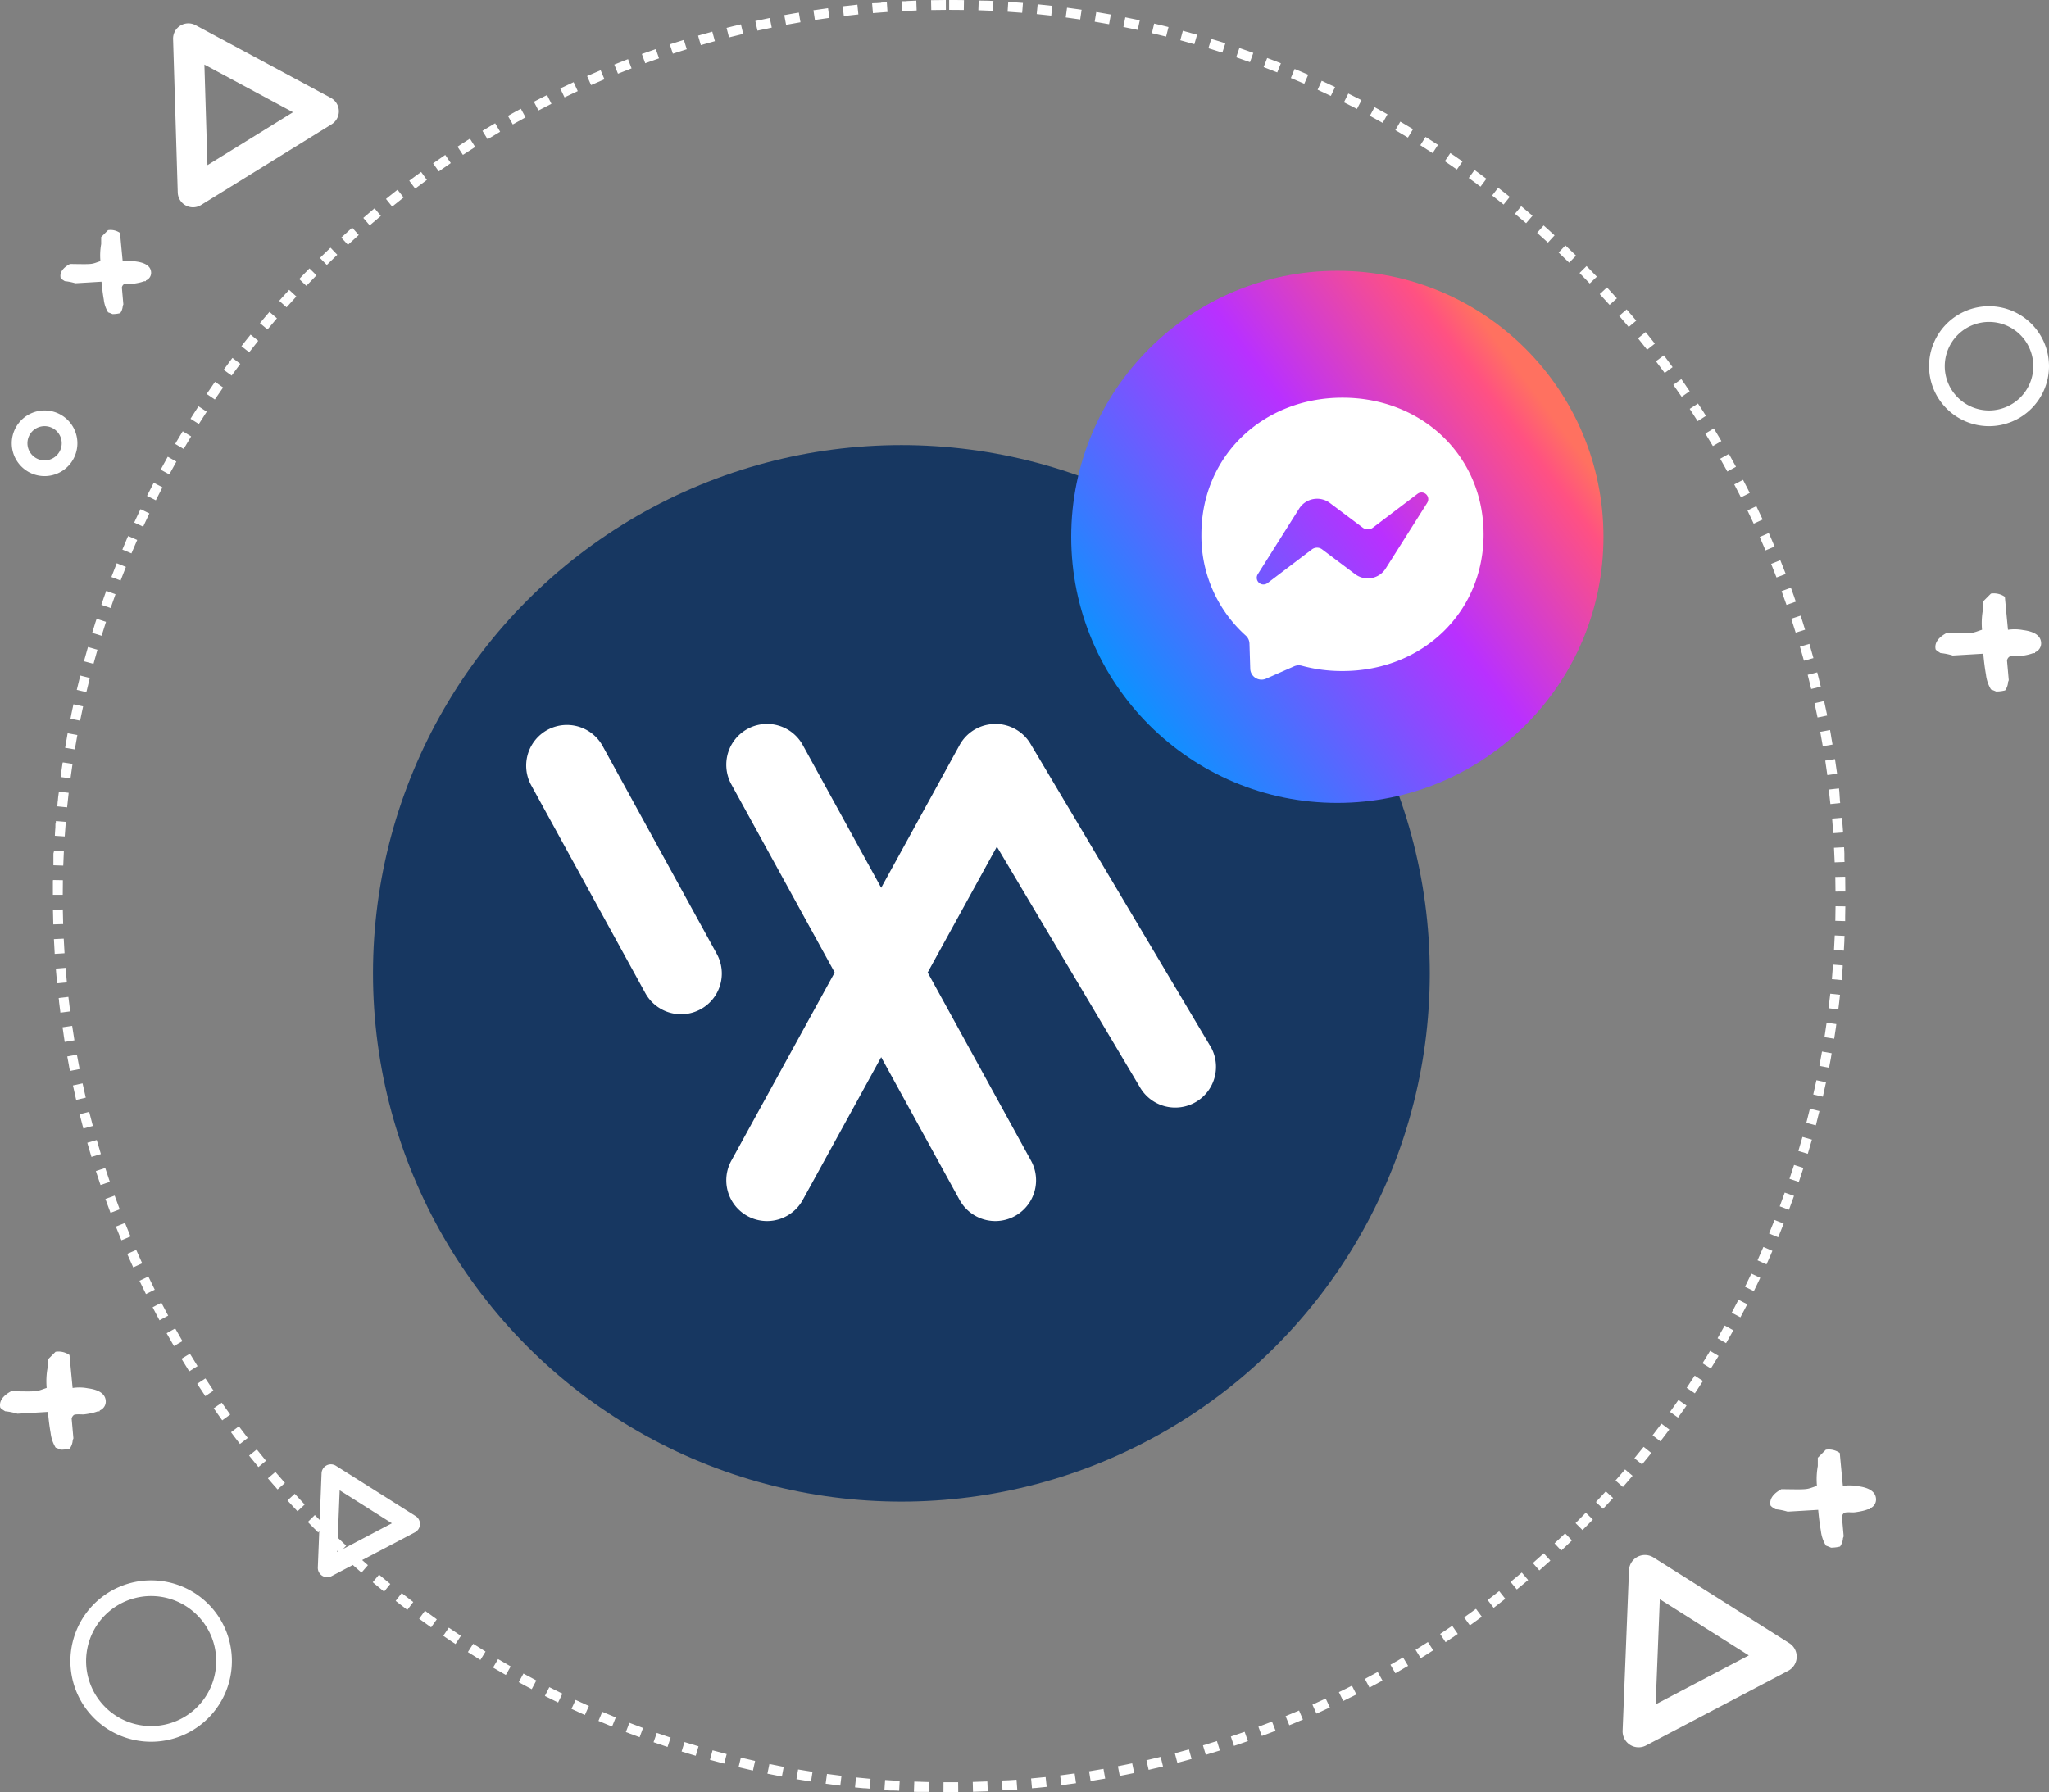 <svg xmlns="http://www.w3.org/2000/svg" xmlns:xlink="http://www.w3.org/1999/xlink" width="416.074" height="364" viewBox="0 0 416.074 364"><rect x="0" y="0" width="416.074" height="364" fill="#808080" stroke="none"/><defs><linearGradient id="a" x1="0.066" y1="0.822" x2="0.87" y2="0.226" gradientUnits="objectBoundingBox"><stop offset="0" stop-color="#09f"></stop><stop offset="0.61" stop-color="#b930ff"></stop><stop offset="0.93" stop-color="#ff5182"></stop><stop offset="1" stop-color="#ff7160"></stop></linearGradient></defs><g transform="translate(-1225.26 -233)"><path d="M182,0h1.185c.025,0,.041,0,.066,0,.582,0,1.171.011,1.752.02l-.032,2C183.986,2.008,182.986,2,182,2V0Zm6,.1.558.019h.008l.089,0h0l.18.007.09,0h.016l.176.007.089,0h.019l.078,0h.01l.091,0h0l.086,0h.016l.077,0h.011l.183.008h0l.089,0h.008q.559.024,1.118.051l-.1,2c-.982-.048-1.979-.088-2.963-.12Zm5.993.292.093.006h0l.089.006h.006l.089.006h.018l.061,0,.043,0,.036,0,.051,0h.014q1.221.083,2.44.182l.049,0L196.824,2.6c-.981-.08-1.976-.153-2.959-.217Zm5.978.487.042,0,.027,0,.06.006h.01q1.426.141,2.846.3l-.228,1.987c-.978-.112-1.972-.218-2.953-.314Zm5.963.684q.882.116,1.762.24h.006l.088.012h0l.179.026.012,0,.082.012h.006l.831.121-.293,1.978c-.973-.144-1.961-.282-2.937-.41Zm5.935.879.016,0,.045.007q1.45.24,2.9.5l-.358,1.968c-.968-.176-1.952-.347-2.923-.508Zm5.9,1.075c.411.082.836.168,1.246.253l.014,0,.056.012.027.006.05.01.072.015.032.007.053.011.03.006.064.013.018,0,.177.037h0q.55.115,1.1.234l-.423,1.955c-.962-.208-1.94-.412-2.906-.6l.391-1.961Zm5.865,1.27c.527.123,1.06.251,1.585.378l.021.005.052.013.034.008.07.017.048.012.033.008.056.014.023.006.173.043h0l.815.2-.488,1.94c-.954-.24-1.924-.475-2.882-.7l.456-1.947Zm5.818,1.464q1.45.391,2.891.8l-.552,1.922c-.946-.272-1.908-.539-2.859-.8ZM235.221,7.9l.715.22.006,0,.078.024.013,0,.168.052.017.005.065.02.023.007.075.023.005,0,.08.025.025.008.057.018.027.008.069.022.014,0,.074.023.029.009.052.016.031.01.069.022.019.006.067.021.032.01.051.016.031.01.067.021.03.01.055.018.037.012.04.013.042.013.032.01.087.028.023.007.053.017.02.006.484.156-.616,1.9c-.937-.3-1.889-.6-2.83-.89Zm5.709,1.847q.663.227,1.325.459l.008,0,.166.058.022.008.056.02.031.011.049.017.069.025.027.009.052.019.019.007c.334.118.673.24,1.006.36l-.679,1.881c-.926-.334-1.867-.665-2.8-.983Zm5.643,2.035.014.005.064.025.011,0,.078.03.022.008.063.024.017.007.165.063.01,0,.078.03.005,0,.171.066,0,0,.522.2h0l.258.1.006,0,.17.066.007,0,.072.028.017.007.159.062.024.009.055.022.027.011.06.023.041.016.049.019.038.015.034.014.045.018.017.007.106.042.01,0,.062.024h0l.311.124-.741,1.858c-.915-.365-1.845-.727-2.766-1.076Zm5.574,2.222.815.343.018.007.053.022.016.007.1.041.023.01.045.019.032.013.042.018.042.018.058.025.041.017.039.017.038.016.038.016.068.029.035.015.039.017.039.017.037.016.039.017.065.028.042.018.031.013.046.02.022.01.17.073.009,0,.721.314-.8,1.832c-.9-.395-1.819-.787-2.727-1.167l.771-1.845Zm5.5,2.406q1.365.625,2.718,1.271l-.862,1.8c-.888-.424-1.793-.847-2.688-1.257ZM263.056,19c.35.174.7.352,1.051.528l.017.009.046.023.029.015.041.021.065.033.029.015.048.024.029.014.058.029.015.008.076.039.014.007.066.034.013.007.159.081.005,0,.077.039.006,0,.161.083.009,0,.075.039,0,0,.159.082.012.006.07.036.01.005.077.04.014.007.06.031.025.013.054.028.022.011.067.035.012.006-.921,1.775c-.874-.454-1.764-.906-2.645-1.345l.892-1.79Zm5.326,2.764c.878.474,1.759.959,2.627,1.448l-.98,1.744c-.858-.482-1.733-.964-2.6-1.432l.951-1.76Zm5.23,2.938.318.186.009.006.15.088.019.011.056.033.021.012.069.041.023.014.047.027.032.019.039.023.035.02.061.036.042.025.024.014.047.028.014.008.167.1h0c.472.28.936.559,1.405.843l-1.037,1.71c-.842-.51-1.7-1.021-2.55-1.517Zm5.131,3.11c.43.271.867.548,1.295.822h0l.166.107.012.008.052.033,0,0,.111.071h0l.05.032.016.01.154.1.014.009.048.031.016.011.152.1.016.01.049.032.01.006.161.1.008.005.191.125-1.092,1.675c-.825-.538-1.665-1.076-2.5-1.6l1.065-1.693Zm5.026,3.277.032.021.023.016.04.027.034.023.045.031.05.034.027.018.046.032.022.015.069.047,0,0,.067.046.015.011.063.043.008.005.074.05.007,0,.066.045.012.008.147.1.007,0,.066.045.011.008.144.1.015.01.058.04.015.011.069.047.016.011.052.036L285.1,32l.046.031.026.018.06.042.035.024.03.021.039.027.022.015.095.065h0l.053.036.007,0,.728.507-1.147,1.639c-.807-.565-1.629-1.13-2.445-1.681Zm4.915,3.44c.443.321.891.649,1.331.974h0l.219.162h0q.433.321.863.643l-1.2,1.6c-.788-.591-1.591-1.183-2.388-1.761Zm4.8,3.6q1.185.92,2.355,1.859l-1.252,1.56c-.768-.616-1.551-1.235-2.329-1.838Zm4.679,3.755q.791.656,1.574,1.321l.01.008.065.055.021.017.038.033.038.032.015.013.533.456-1.3,1.518c-.747-.641-1.51-1.285-2.268-1.914Zm4.553,3.907.183.162,0,0,.046.041.017.015.058.052.037.033.024.021.043.038.018.016.13.116.008.007.552.5,0,0,.2.182.013.012.054.049.012.011.061.055.02.018.04.037.026.024.038.035.047.042.029.026.038.035.018.016.512.468-1.351,1.474c-.726-.665-1.467-1.334-2.2-1.987l1.327-1.5Zm4.423,4.054.012.012.052.049.006.005q1.054,1,2.091,2.015l-1.4,1.429c-.7-.689-1.423-1.381-2.137-2.058Zm4.288,4.2.414.421.017.018.042.043.046.046.019.02.046.047.011.011q.752.768,1.5,1.545l-1.445,1.383c-.681-.711-1.377-1.427-2.069-2.127l1.422-1.406Zm4.148,4.335q1.019,1.1,2.02,2.218l-1.49,1.335c-.657-.733-1.329-1.471-2-2.194Zm4,4.469q.366.422.729.846l.009.01.057.066h0l.055.064.018.021.037.043.02.023.043.05.03.036.029.034.028.033.024.029.029.034.018.021.06.07.017.02.035.042.01.012.121.143.007.008c.191.226.381.45.571.677l-1.533,1.285c-.633-.754-1.28-1.514-1.925-2.258Zm3.855,4.6q.925,1.141,1.832,2.3h0l.038.048-1.574,1.234c-.607-.775-1.23-1.555-1.85-2.32l1.553-1.26Zm3.7,4.722,0,.006.047.063.019.026.028.038.026.034.021.028.061.081.006.008.036.047.009.012.16.212h0c.205.273.408.545.612.819l0,.006.112.151.012.017.032.043.016.022.05.067.023.031.023.032.029.039.019.026.048.065.006.009.046.062.01.013.328.446-1.613,1.182c-.582-.794-1.178-1.595-1.773-2.379Zm3.545,4.84.008.012.039.055.009.012.048.068.014.019.037.053.013.019.048.069v0l.047.067.013.018.04.056.01.015.049.07.007.01.041.059.014.02.04.057.009.013.048.069.011.016.039.056.012.018.1.14.011.016.039.056.011.016.049.07.005.008.044.063.012.017.044.063,0,.007.051.073,0,.007.046.067.007.01.1.148,0,0,.051.074v0q.266.385.53.772L330.742,80.6c-.555-.813-1.125-1.633-1.694-2.437Zm3.384,4.954q.232.352.462.7h0l.1.156,0,0,.046.071.006.009.1.148.008.012.042.065.006.01.1.148.008.013.044.068,0,.005.05.077v0l.046.071.007.011.1.151,0,.005.046.071,0,.007.1.152,0,.007.046.071,0,.005.049.077,0,0,.042.066.013.02.036.056.011.017.043.067.018.028.025.039.023.036.016.024.024.038-1.688,1.073c-.528-.831-1.071-1.669-1.612-2.491Zm3.219,5.063.328.538,0,.005.027.044.017.027.025.041.022.037.031.051.027.044.018.03.029.048.014.023.042.07.008.013.037.062.009.016.041.069,0,.005.047.078,0,0,.044.072.005.009.094.156v0l.287.479,0,0,.094.158,0,0,.044.074,0,.008.09.152.01.017.034.058.012.02.042.07.012.02.028.048.009.016-1.722,1.017c-.5-.848-1.015-1.7-1.53-2.542l1.705-1.045Zm3.05,5.166q.208.365.414.732l0,.005.041.073,0,.008.043.077,0,.008.036.064.013.023.032.057.01.017.04.071.013.024.027.049.016.029.028.05.017.03.034.061.015.028.026.046.015.028.039.07.005.01.036.066.011.019.035.063.006.011.044.079h0l.044.08,0,0q.2.368.406.738l-1.755.96c-.472-.864-.958-1.736-1.445-2.592Zm2.879,5.265.017.032.006.012c.352.67.695,1.333,1.039,2.008l0,.006.025.05.014.028.019.038.036.072,0,.009.038.075,0,0,.168.333-1.786.9c-.443-.879-.9-1.766-1.358-2.637Zm2.7,5.356.1.2.014.029.018.038.023.047.012.026.036.074.007.014.034.07,0,.008q.505,1.052,1,2.112l0,.01.032.068.005.012-1.814.841c-.414-.893-.842-1.8-1.271-2.682l1.8-.871Zm2.524,5.443q.228.514.453,1.029h0l.072.166.008.018.025.059.011.026.024.055.019.045.019.045.019.044.012.028.021.049,0,.009.078.182v0c.1.233.2.464.3.7h0l.027.063h0l.052.122,0,.006.021.049.012.028.012.027-1.841.781c-.384-.906-.781-1.822-1.181-2.721Zm2.342,5.524q.28.691.554,1.385l.005.013.064.162.007.019.024.061.009.024.024.061.008.021.028.07.013.033.017.044.014.037.019.047.021.055.016.042.016.042.013.035.016.042.014.035.029.074.013.033.017.043.013.033.017.044.016.041.025.065.013.035.016.042.014.037.015.04.026.068,0,.009-1.866.719c-.354-.918-.721-1.847-1.09-2.759Zm2.157,5.6.013.036.007.02.018.049.014.039.019.051.021.059.009.024.023.063.006.016.062.17v0q.191.528.38,1.057h0l.062.175v0l.029.082,0,.009.06.168,0,.013.024.069.006.018.028.081h0l.028.08.008.024.02.058.009.025.025.07.008.022.022.064.01.029.019.053.01.027.027.076.006.018.021.061,0,.013-1.889.657c-.323-.93-.659-1.87-1-2.794l1.878-.688Zm1.971,5.668.005.017.017.053.009.028.025.076.008.025.017.053.011.034.015.046.011.035.024.072.01.029.016.049.012.035.015.047.011.033.024.073.01.032.016.048.011.034.016.049.01.031.024.074.009.028.017.051.011.033.018.055.008.024.025.077.007.023.019.059.008.025.02.064.006.017.026.081,0,.015.022.068.006.02.054.168,0,.006.026.081,0,.008.084.264h0q.113.357.224.715l-1.91.594c-.292-.94-.6-1.89-.9-2.825l1.9-.625Zm1.781,5.728q.421,1.439.819,2.887l-1.928.53c-.261-.95-.534-1.91-.81-2.855Zm1.59,5.785q.373,1.451.723,2.911l-1.945.466c-.229-.957-.47-1.926-.715-2.879Zm1.4,5.836q.325,1.462.625,2.933l-1.959.4c-.2-.964-.405-1.94-.619-2.9Zm1.2,5.877.068.363,0,.008.031.17.006.035.008.044.008.043.006.033.032.174,0,.019.011.058,0,.016.034.189,0,.015.011.06,0,.015.033.185,0,.021.01.053,0,.027.009.052h0l.021.117.006.032.008.045.007.038.008.043.009.054.01.054.008.048.006.037.009.049.006.034.011.061.008.044.01.055.006.035.009.05.006.035.01.056.008.047.009.055.007.041.007.041.008.044.005.032.031.182v.008l.006.037-1.972.336c-.165-.971-.341-1.954-.522-2.922Zm1.007,5.915.027.179,0,.021.009.057.006.04.005.033q.2,1.316.38,2.638l-1.982.27c-.133-.975-.276-1.963-.425-2.936Zm.811,5.945q.022.184.044.368v.006l.021.176,0,.027.006.055,0,.036.005.046,0,.04.008.073.005.044,0,.038.005.045,0,.038.005.045,0,.031.01.092,0,.03.005.048,0,.036.005.046,0,.038.008.071.005.045,0,.042,0,.043,0,.041.005.046,0,.036.009.077,0,.033.006.051,0,.036.006.051,0,.033.009.078,0,.03.006.053,0,.039,0,.042,0,.044,0,.035.011.1,0,.017.006.061,0,.015c.018.167.035.336.053.5l-1.989.205c-.1-.979-.212-1.972-.329-2.949Zm.615,5.967q.04.465.078.931v.005l.014.176,0,.036,0,.043,0,.048,0,.024c.046.577.089,1.15.129,1.728l-2,.14c-.069-.983-.147-1.979-.232-2.96Zm.42,5.986c.018.327.034.658.05.986h0l0,.072h0l.01.2v.021l0,.055v.029l0,.05,0,.037,0,.076,0,.045,0,.039,0,.047,0,.038,0,.054v.031l0,.079,0,.035,0,.049,0,.039,0,.045,0,.042,0,.037,0,.1v.012l0,.063v.015q.014.346.027.693l-2,.075c-.037-.984-.082-1.981-.135-2.963Zm.224,6c0,.2.008.41.012.612,0,0,0,0,0,0v.31c0,.006,0,.016,0,.023v.076c0,.006,0,0,0,.008q.015.982.02,1.967l-2,.01c0-.985-.018-1.983-.039-2.967l2-.042Zm-1.97,5.982,2,.022q-.012,1.03-.035,2.057v.011l0,.084v.006l0,.181v.013l0,.074v.018l0,.084v0l0,.093v0l0,.086v.014l0,.08v.009q0,.092,0,.184l-2-.055C361.958,186.045,361.977,185.047,361.988,184.062Zm-.163,5.932,2,.087c-.01.237-.02.457-.032.694v.019l0,.058v.027l0,.073,0,.057v.03l0,.063v.021q-.048.979-.107,1.956l-2-.12C361.731,191.976,361.783,190.978,361.826,189.994Zm-.356,5.923,1.994.152-.01.134,0,.028,0,.048,0,.044,0,.037-.006.08,0,.02-.005.067,0,.024-.005.066,0,.021-.014.172,0,.024-.005.063,0,.026-.005.065,0,.022-.007.08,0,.035,0,.047,0,.044,0,.035,0,.05v0c-.049.589-.1,1.167-.155,1.754l-1.991-.185C361.311,197.894,361.395,196.9,361.47,195.917Zm-.549,5.91,1.988.218q-.041.371-.083.741v.01l-.031.269v.013l-.009.077,0,.013-.021.178v.011l-.009.08v.01l-.032.272v.005q-.077.65-.159,1.3l-1.984-.25C360.7,203.8,360.813,202.806,360.921,201.827Zm-.743,5.886,1.98.283v0l-.025.176,0,.024-.008.058,0,.032-.008.053-.008.053-.008.053-.007.049,0,.03-.008.053,0,.022q-.149,1.017-.309,2.029v.009l-.028.178-.006.037-.007.041-.007.046,0,.023-1.975-.316C359.889,209.676,360.038,208.689,360.177,207.714Zm-.937,5.859,1.969.348-.026.147,0,.013-.01.057,0,.025-.009.052-.005.03-.015.086-.006.036-.008.043-.007.041-.007.038-.012.068,0,.022-.013.07,0,.027-.011.063,0,.02-.032.175v.005l-.016.086v0q-.169.921-.347,1.84l-1.963-.381C358.887,215.524,359.069,214.542,359.241,213.572Zm-1.13,5.826,1.957.413q-.31,1.469-.644,2.929l-1.95-.446C357.692,221.336,357.907,220.361,358.11,219.4Zm-1.323,5.783,1.942.478q-.146.592-.3,1.183h0l-.045.177,0,.016-.016.064-.007.028-.014.056-.009.034-.017.066-.012.046-.008.031-.013.05-.006.023-.046.18,0,.013-.016.062v0l-.051.2,0,.011-.016.061,0,.009-.033.127v0l-.013.05-.008.032-.011.043-.013.05-.007.027-.021.081,0,.014-.021.08v0l-.024.09-1.934-.51C356.305,227.105,356.552,226.137,356.788,225.181Zm-1.514,5.737,1.925.542,0,.013-.047.167v0q-.383,1.353-.786,2.7l-1.916-.574C354.728,232.824,355.007,231.866,355.273,230.919Zm-1.7,5.684,1.906.606q-.455,1.432-.933,2.851l-1.9-.638C352.961,238.489,353.271,237.54,353.57,236.6Zm-1.891,5.623,1.885.669c-.336.946-.676,1.881-1.027,2.82l-1.873-.7C351.007,244.091,351.349,243.153,351.678,242.225Zm-2.078,5.559,1.862.731,0,.01-.022.055-.025.064-.011.028-.021.053-.007.018q-.239.605-.482,1.209l-.006.014-.021.052-.01.024-.031.076-.016.04-.013.033-.02.048-.011.027-.065.16,0,.009q-.175.431-.352.862l-1.849-.762C348.868,249.626,349.241,248.7,349.6,247.784Zm-2.261,5.486,1.836.793,0,0-.032.075-.007.016-.03.069-.005.012-.033.077-.01.022-.024.054-.013.03-.021.049-.019.045-.021.049-.019.044-.012.028-.021.049,0,.011-.078.178,0,.007q-.423.967-.856,1.926l-1.823-.823C346.547,255.087,346.95,254.173,347.34,253.27Zm-2.441,5.408,1.809.853c-.2.432-.413.871-.62,1.3l-.011.024-.021.044-.024.051-.018.038-.027.055-.012.024-.031.063-.005.011q-.264.546-.532,1.091h0l-1.795-.883C344.046,260.467,344.479,259.568,344.9,258.677ZM342.28,264l1.78.912-.19.369,0,0-.082.158-.018.035-.018.035-.024.046-.013.026-.038.073-.008.016-.033.064-.008.015-.083.159v0q-.433.831-.873,1.657l-1.764-.942C341.368,265.762,341.831,264.878,342.28,264Zm-2.794,5.234,1.749.971q-.2.364-.405.726l-.015.027-.023.042-.02.036-.007.013-.059.105,0,0q-.468.831-.945,1.658l-1.732-1C338.516,270.966,339.008,270.1,339.486,269.236Zm-2.966,5.14,1.716,1.028q-.527.88-1.064,1.753l-.012.019-.035.056-.012.019-.038.062-.026.042-.013.021-.364.587-1.7-1.056C335.495,276.073,336.015,275.221,336.52,274.376Zm-3.133,5.039,1.681,1.084q-.813,1.261-1.647,2.508l-1.663-1.111C332.306,281.077,332.854,280.243,333.387,279.415Zm-3.3,4.934,1.644,1.139-.421.605-.014.02-.034.048-.032.046-.024.035-.032.046-.009.013c-.386.551-.769,1.092-1.161,1.639l-1.625-1.165C328.955,285.974,329.53,285.158,330.09,284.349Zm-3.458,4.822,1.606,1.192q-.458.618-.923,1.233l-.011.015-.033.043-.02.026-.041.054-.033.043-.018.024-.038.05-.012.016q-.338.446-.679.89l-1.586-1.218C325.444,290.759,326.045,289.962,326.632,289.172Zm-3.614,4.706,1.566,1.244c-.223.281-.451.566-.676.846l0,0-.118.147-.012.014-.032.039-.02.025-.029.036-.044.055-.019.023-.037.045-.017.021-.045.056-.007.008q-.412.509-.828,1.015l-1.545-1.27C321.778,295.425,322.405,294.648,323.018,293.878Zm-3.767,4.585,1.524,1.295q-.425.5-.853,1h0l-.057.066-.007.008-.115.133-.012.013-.046.053-.013.015-.056.065-.006.007-.047.054-.021.024-.036.042-.019.022-.05.057-.024.027-.029.034-.027.031-.027.031-.047.054-.027.031-.029.033-.024.027-.029.034-.027.031-.048.055-.024.028-.03.035-.023.026-.03.034-.046.053-.027.031-.028.032-.026.03-.031.035-.019.021-1.5-1.32C317.961,299.969,318.613,299.213,319.25,298.463Zm-3.915,4.459,1.481,1.344c-.26.286-.524.575-.785.86l0,0-.12.13-.025.027-.027.03-.038.041-.016.017-.057.062-.009.01-.055.059,0,0q-.445.481-.893.959l-1.459-1.368C314,304.385,314.674,303.651,315.335,302.922Zm-4.059,4.329,1.436,1.392q-.424.437-.851.872h0l-.124.126-.016.017-.043.044-.018.019-.054.055-.024.024-.033.033-.029.029-.028.029-.064.065-.012.012-.04.04-.014.014-.184.186,0,0-.567.569-1.413-1.415C309.89,308.669,310.591,307.958,311.276,307.251Zm-4.2,4.193,1.39,1.438,0,0-.063.061-.007.007-.053.051-.018.017-.049.047-.013.012-.057.055-.024.023-.036.035-.026.025-.039.037-.038.036-.036.035-.029.027-.03.029-.031.029-.039.037-.044.042-.026.025-.033.032-.025.024-.075.072-.007.006-.039.037-.019.018-.037.035-.019.018-.075.071-.011.01-.042.04-.012.011-.14.133,0,0-.049.046h0q-.464.44-.93.876l-1.366-1.461C305.645,312.816,306.369,312.129,307.077,311.444Zm-4.334,4.054,1.342,1.483q-.728.659-1.464,1.31l-.006.006-.133.118-.012.011-.051.045-.018.016-.062.055-.007.006-.054.047-.026.023-.036.032-.028.025-.042.037-.049.043-.02.018-.041.036-.012.011-.179.157-1.318-1.5C301.267,316.822,302.013,316.159,302.743,315.5Zm-4.465,3.909,1.293,1.526-.565.476-.017.014-.052.044-.019.016-.053.044-.034.029-.025.021-.04.033,0,0-.1.084,0,0-.05.041-.005,0c-.245.2-.481.4-.727.6l-.008.007-.047.039-.01.008-.085.07-.015.012-.038.031-.026.022-.035.029-.035.029-.046.038-.037.031-.029.023-.039.032-.025.021-.061.05-.016.013-.049.04-.011.009L296,321.307C296.76,320.683,297.527,320.044,298.278,319.407Zm-4.59,3.761,1.242,1.568-.189.15h0l-.051.04-.015.012-.061.048-.043.034-.022.017-.051.04-.014.011-.142.111,0,0-.586.458-.009.007-.064.049-.007.006-.069.054-.01.008-.056.043-.021.016-.049.038-.02.016-.059.046-.032.025-.031.024-.036.028-.022.017-.084.065-.008.006-.047.037-.012.009-.555.426-1.216-1.588C292.129,324.393,292.916,323.78,293.688,323.168Zm-4.711,3.608,1.19,1.608q-.527.39-1.057.777h0l-.149.108-.007.005-.062.045-.017.012-.058.042-.012.009-.065.047-.024.018-.043.031-.029.021-.045.032-.047.034-.033.024-.037.027-.029.021-.038.027-.013.009-.083.06-.024.017-.04.029-.023.017-.091.065,0,0-.045.032-.018.013-.045.033-.011.008-.1.069-.008.006-.048.035-.014.01-.11.079-1.163-1.627C287.378,327.949,288.185,327.362,288.977,326.776Zm-4.827,3.452,1.136,1.646q-.591.408-1.186.812l-.007,0-.1.068-.008.006-.039.027-.031.021-.034.023-.052.035-.018.012-.064.043-.02.013-.057.039-.013.009-.073.049h0l-.072.048-.012.008-.068.046-.005,0-.075.05-.006,0-.067.045-.013.009-.071.048h0l-.069.046-.025.017-.042.028-.032.022-.028.019-.193.129-1.109-1.664C282.513,331.348,283.339,330.787,284.15,330.228Zm-4.938,3.291,1.082,1.682-.387.248-.017.011-.055.035-.02.013-.067.043-.025.016-.045.029-.029.019-.044.028-.026.017-.064.041-.029.019-.042.027-.029.018-.055.035-.023.015-.059.037-.023.015-.054.034-.017.011-.073.046,0,0-.071.045-.012.007q-.631.4-1.266.792l-1.054-1.7C277.539,334.584,278.383,334.051,279.212,333.519Zm-5.043,3.126,1.026,1.717-.078.047-.005,0-.236.14-.006,0-.158.094h0l-.076.045-.005,0-.156.093-.007,0-.071.042-.009.005-.077.046h0l-.071.042-.019.011-.059.035-.016.009-.071.042-.022.013-.051.03-.027.016-.046.027-.036.021-.055.032-.036.021-.034.02-.04.023-.024.014-.087.051-.015.009-.048.028-.018.01c-.306.179-.62.36-.927.537l-1-1.734C272.462,337.655,273.323,337.15,274.168,336.645Zm-5.144,2.959.968,1.75-.007,0q-1.308.724-2.629,1.427l-.939-1.766C267.286,340.556,268.163,340.08,269.024,339.6Zm-5.238,2.786.91,1.781-.45.229-.011.005-.158.08-.029.015-.04.02-.04.02-.031.015-.071.036-.022.011-.055.028-.023.012-.07.035,0,0-.08.04-.008,0-.073.037-.009,0-.164.082h0q-.671.336-1.344.666l-.88-1.8C262.017,343.285,262.909,342.838,263.786,342.39ZM258.458,345l.851,1.81c-.906.426-1.811.842-2.725,1.253l-.82-1.824C256.66,345.838,257.567,345.421,258.458,345Zm-5.411,2.434.79,1.837q-.471.2-.944.4l-.014.006-.064.027-.024.01-.061.026-.031.013-.056.024-.038.016-.037.015-.042.018-.026.011-.088.037-.022.009-.048.02-.026.011-.161.067-.022.009-.048.02-.028.012-.151.063-.035.014-.039.016-.042.017-.034.014-.07.029-.029.012-.051.021-.027.011-.067.028-.01,0-.079.033-.016.007-.069.029-.011,0-.256.105-.759-1.85C251.222,348.212,252.142,347.825,253.047,347.436Zm-5.489,2.253.729,1.862h0l-.078.031-.03.012-.043.017-.041.016-.029.011-.1.039-.008,0-.057.022-.013,0-.251.1,0,0-.186.072-.007,0-.058.022-.014.005-.168.065-.026.01-.045.017-.031.012-.044.017-.067.026-.035.013-.045.017-.033.013-.054.021-.022.008-.077.029-.019.007-.065.025-.019.007-.077.029h0l-.083.032-.012,0-.07.027-.016.006-.16.061-.022.008-.059.022-.025.009-.063.024-.038.014-.048.018-.043.016-.028.011-.384.143-.7-1.874C245.709,350.4,246.641,350.048,247.558,349.689ZM242,351.759l.666,1.886q-.7.249-1.412.492l-.006,0-.086.03h0l-.074.025-.029.01-.05.017-.033.011-.055.019-.06.021-.028.01-.05.017-.021.007-.929.314-.635-1.9C240.125,352.412,241.069,352.087,242,351.759Zm-5.625,1.884.6,1.907-.049.016-.006,0c-.933.3-1.874.584-2.813.864l-.572-1.917C234.478,354.233,235.433,353.94,236.371,353.643Zm-5.686,1.7.54,1.926c-.85.238-1.712.473-2.567.7l-.031.008-.041.011-.063.017-.014,0-.088.023h0l-.089.023-.508-1.935C228.775,355.866,229.738,355.6,230.685,355.339Zm-5.739,1.506.475,1.943q-1.455.356-2.92.689l-.443-1.95C223.018,357.309,223.99,357.079,224.946,356.845Zm-5.785,1.315.411,1.957c-.41.086-.827.172-1.238.255h0l-.067.014h0l-.109.022-.033.007-.04.008-.047.009-.031.006-.079.016h0l-.091.018h0q-.6.119-1.2.234l-.378-1.964C217.219,358.559,218.2,358.362,219.161,358.16Zm-5.828,1.123.346,1.97q-1.475.259-2.958.494l-.313-1.975C211.38,359.617,212.364,359.453,213.333,359.283Zm-5.86.929.281,1.98q-1.484.21-2.975.4l-.248-1.985C205.509,360.482,206.5,360.35,207.474,360.212Zm-5.888.735.215,1.988q-1.069.116-2.141.219h-.011l-.071.007-.029,0-.056.005-.032,0-.048,0-.087.008h-.016l-.067.006h0l-.429.04-.182-1.992C199.614,361.152,200.608,361.053,201.586,360.947Zm-5.911.542.15,1.994-.271.02-.028,0-.051,0-.041,0-.036,0-.187.013h-.005l-.07.005h0l-.94.065h0l-.212.014h-.006l-.057,0-.028,0-.05,0-.037,0-.044,0-.079,0-.026,0-.061,0-.027,0-.07,0h-.014l-.652.039-.117-2C193.7,361.629,194.694,361.562,195.675,361.488Zm-5.923.348.085,2-.741.03h-.026l-.094,0-.041,0-.191.007h0c-.632.023-1.272.043-1.907.06l-.052-2C187.77,361.912,188.768,361.878,189.752,361.836Zm-5.932.155.02,2h-1.914c-.362,0-.73,0-1.091,0l.013-2c.383,0,.771,0,1.153,0C182.6,362,183.216,362,183.82,361.991Zm-8.907-.128c.984.038,1.983.069,2.968.091l-.045,2h-.114l-.1,0-.087,0-.084,0-.08,0h-.03l-.091,0h-.086l-.058,0h-.043l-.1,0-.087,0-.085,0-.079,0h-.032l-.09,0-.086,0-.058,0h-.032l-.109,0-.086,0-.056,0h-.028l-.1,0-.066,0h-.029l-.06,0h-.026l-.077,0h-.009l-.1,0-.07,0h-.021l-.077,0h-.008l-.182-.007H175.3l-.088,0h0l-.373-.014Zm-5.924-.326c.981.07,1.977.133,2.96.187l-.11,2-.468-.026h0l-.087-.005h-.008l-.178-.01h-.019l-.067,0h-.025l-.067,0H170.9l-.085-.005h-.022l-.062,0-.032,0-.057,0-.027,0-.078,0h-.017l-.073,0-.028,0-.059,0-.028,0-.069,0h-.016l-.086-.005h-.019l-.07,0h-.021l-.07,0h-.018l-.177-.012h-.011l-.083-.006h-.006l-.838-.058Zm-5.912-.52c.979.1,1.972.2,2.953.284l-.175,1.992-.831-.075-.024,0-.06-.006-.03,0-.062-.006-.052,0-.046,0-.047,0-.034,0-.05,0-.026,0-.185-.018-.017,0-.062-.006h-.012l-.2-.02h-.006l-.066-.006h-.009l-.28-.028h0l-.88-.09Zm-5.891-.714c.975.134,1.966.263,2.944.381l-.24,1.986-.035,0-.047-.006-.029,0-.067-.008-.013,0q-1.4-.171-2.785-.362Zm-5.862-.907c.97.167,1.954.327,2.927.478l-.306,1.977c-.988-.153-1.977-.314-2.96-.483Zm-5.832-1.1c.964.2,1.943.392,2.91.574l-.371,1.965-.092-.017h0q-1.429-.271-2.85-.563ZM139.7,357c.957.231,1.93.456,2.892.671l-.436,1.952q-1.466-.327-2.924-.679Zm-5.743-1.484c.948.262,1.912.52,2.865.766l-.5,1.936c-.971-.251-1.933-.508-2.9-.775Zm-5.693-1.675c.94.294,1.895.583,2.839.861l-.564,1.919-.267-.079-.009,0-.07-.021-.023-.007-.062-.018-.044-.013-.048-.014-.046-.014-.027-.008-.053-.016-.006,0-.2-.058h0c-.676-.2-1.345-.407-2.018-.617Zm-5.633-1.863c.929.325,1.875.646,2.809.955l-.628,1.9q-1.218-.4-2.429-.822l-.026-.009-.044-.015-.075-.026-.008,0-.082-.029h0l-.177-.062Zm-5.568-2.049c.918.355,1.852.708,2.775,1.047l-.691,1.877q-.79-.291-1.576-.588l-.011,0-.168-.064-.006,0-.077-.029-.013,0-.079-.03h0l-.083-.032-.011,0-.07-.027-.018-.007L116.87,352l-.014-.005-.07-.027-.014-.005-.165-.063-.011,0-.073-.028-.012,0-.165-.064,0,0Zm-5.5-2.233c.906.386,1.828.769,2.74,1.139l-.753,1.853-.663-.271-.006,0-.054-.022-.023-.01-.049-.02-.024-.01-.08-.033-.036-.015-.04-.017-.038-.016-.038-.016-.067-.028-.037-.015-.038-.016-.04-.017-.036-.015-.075-.031-.029-.012-.047-.02-.025-.01-.05-.021-.015-.006-.178-.074h0c-.362-.151-.716-.3-1.077-.454Zm-5.419-2.414c.892.415,1.8.829,2.7,1.229l-.814,1.827-.6-.267,0,0-.08-.036-.029-.013-.04-.018-.049-.022-.012-.006c-.646-.291-1.276-.58-1.918-.879Zm-5.338-2.592c.878.445,1.773.888,2.658,1.318l-.874,1.8q-1.349-.655-2.686-1.332h0Zm-5.249-2.767c.863.474,1.742.946,2.613,1.405l-.933,1.769q-.5-.262-.993-.527h0l-.161-.086-.011-.006-.064-.034-.019-.01-.065-.035-.018-.009-.063-.034-.03-.016-.042-.023-.034-.018-.041-.022-.068-.036-.022-.012-.051-.027-.013-.007c-.313-.169-.634-.344-.946-.515ZM90.4,336.985c.847.5,1.71,1,2.565,1.491l-.991,1.737-.011-.006q-.806-.46-1.606-.927l-.011-.006-.074-.043-.02-.011-.049-.028-.037-.022-.026-.015-.76-.448Zm-5.055-3.108c.83.529,1.676,1.059,2.515,1.575l-1.047,1.7q-1.279-.786-2.543-1.592Zm-4.95-3.272c.812.556,1.64,1.114,2.461,1.656l-1.1,1.668-.619-.411-.016-.01-.054-.036-.022-.014-.062-.041-.03-.02-.041-.027-.035-.024-.03-.02-.14-.094-.02-.014-.048-.032-.008-.005-.162-.109,0,0c-.4-.271-.8-.54-1.2-.814Zm-4.84-3.434c.794.583,1.6,1.167,2.406,1.737l-1.157,1.631c-.5-.353-1-.71-1.489-1.068l-.013-.01-.045-.032-.021-.015-.047-.034-.051-.037-.031-.022-.04-.029-.027-.019-.053-.039-.013-.009-.069-.05-.011-.008-.065-.048-.006,0-.452-.331Zm-4.724-3.591c.774.609,1.564,1.219,2.348,1.815l-1.21,1.592c-.385-.293-.768-.586-1.151-.882h0l-.161-.125h0l-.052-.04-.005,0-.15-.116-.014-.011-.045-.035-.015-.011L70.3,325.7l-.018-.014-.04-.031-.024-.019-.038-.03-.04-.031-.04-.031-.043-.034-.024-.019-.05-.039-.015-.012-.068-.053-.006,0-.068-.054,0,0-.22-.173Zm-4.6-3.744c.754.634,1.523,1.27,2.287,1.891l-1.262,1.552q-.764-.621-1.52-1.25h0l-.212-.176-.007-.006-.139-.116-.006,0-.063-.053-.008-.007-.134-.112-.015-.012L65.1,321.5l-.012-.01-.065-.054-.014-.012-.05-.042-.011-.009Zm-4.479-3.893c.732.658,1.481,1.319,2.224,1.965l-1.312,1.509q-.845-.734-1.68-1.478l-.021-.019-.04-.036-.026-.023-.049-.043-.047-.042-.012-.01-.374-.335ZM57.4,311.906c.71.682,1.436,1.367,2.158,2.037L58.2,315.409l-.137-.127,0,0L58,315.225l-.017-.016-.045-.042-.019-.018-.054-.051-.029-.027-.029-.027-.034-.032-.02-.019-.069-.065-.017-.016-.038-.035-.02-.019-.124-.116-.02-.019-.036-.034-.024-.022-.053-.049-.034-.032-.027-.026-.035-.033-.025-.024-.055-.052-.009-.008-.056-.053-.017-.016-.053-.05-.007-.007q-.51-.482-1.016-.968Zm-4.214-4.178c.688.7,1.391,1.413,2.09,2.106l-1.408,1.42-.2-.2,0,0-.2-.2,0,0-.13-.13,0,0-.064-.064h0l-.13-.13,0,0-.194-.195,0,0-.128-.129-.007-.007-.059-.059,0,0L52.615,310l-.008-.008-.06-.06,0,0-.064-.065,0,0-.056-.056-.013-.013-.058-.059,0,0-.058-.059-.019-.02-.04-.041-.021-.021-.051-.052-.024-.024-.036-.036-.029-.03-.025-.026-.123-.126-.008-.008-.155-.159Zm-4.075-4.314c.664.727,1.344,1.458,2.02,2.174l-1.454,1.374-.539-.573-.018-.019-.034-.036-.028-.03-.04-.043-.038-.041-.019-.021-.045-.048-.012-.013-.124-.133h0q-.414-.445-.825-.892l-.005-.006-.052-.057-.013-.014-.055-.059-.024-.026-.027-.03-.036-.039-.009-.01-.1-.107Zm-3.932-4.445c.64.748,1.3,1.5,1.948,2.239l-1.5,1.325c-.339-.383-.682-.774-1.018-1.161l-.014-.016-.033-.038-.026-.03-.03-.035-.046-.053-.016-.019-.044-.051-.01-.012q-.367-.423-.731-.849ZM41.4,294.4c.615.768,1.245,1.543,1.873,2.3l-1.541,1.275c-.61-.736-1.205-1.467-1.8-2.214l-.009-.012-.035-.043-.031-.039-.015-.019Zm-3.632-4.693c.59.788,1.194,1.583,1.8,2.361l-1.582,1.224-.042-.055,0,0-.032-.042-.018-.024-.029-.038-.029-.038-.034-.044-.031-.04-.022-.029-.031-.041-.019-.025-.049-.063-.013-.016-.04-.052-.015-.019-.046-.06-.005-.007-.054-.07-.007-.009-.048-.063-.007-.01L37.3,292.4l-.006-.008-.052-.068,0,0-.111-.145-.005-.007-.11-.144,0,0-.05-.065-.008-.01-.105-.139-.011-.015-.042-.056-.012-.016-.05-.066-.014-.019-.035-.046-.022-.029-.025-.033-.1-.138-.007-.009-.36-.479ZM34.29,284.9c.563.807,1.141,1.621,1.718,2.419l-1.621,1.171-.006-.008-.038-.052-.032-.044-.021-.03-.03-.041-.015-.021-.107-.149-.006-.008-.038-.052h0l-.116-.162,0-.007-.112-.157-.006-.009-.033-.046-.014-.02-.095-.133-.025-.035-.022-.031-.032-.045-.015-.021-.048-.068-.009-.012-.044-.062-.007-.01q-.433-.609-.861-1.223Zm-3.316-4.922c.537.825,1.088,1.658,1.638,2.475l-1.659,1.117-.012-.018-.03-.045-.015-.022-.047-.07,0-.007-.045-.067-.007-.01q-.756-1.126-1.5-2.264Zm-3.152-5.027c.509.842,1.032,1.693,1.555,2.527l-1.695,1.062q-.8-1.27-1.572-2.555Zm-2.984-5.129c.481.859.976,1.726,1.471,2.577L24.581,273.4q-.754-1.3-1.487-2.605Zm-2.813-5.224c.452.874.918,1.757,1.385,2.624l-1.761.948c-.2-.368-.4-.741-.593-1.111v0l-.094-.177,0-.006-.028-.054-.009-.016-.084-.159-.012-.022-.024-.045-.015-.029-.035-.067-.02-.038-.019-.035-.021-.04-.017-.033-.03-.057-.015-.029-.029-.056-.014-.027-.029-.055-.009-.017-.04-.078v0l-.041-.079,0-.007-.214-.413Zm-2.639-5.314c.423.889.859,1.786,1.3,2.668l-1.791.89h0l-.041-.082,0-.007-.034-.069-.009-.018-.032-.065-.006-.013-.036-.073-.012-.025-.025-.05-.014-.028-.027-.054-.017-.034-.027-.056-.017-.034-.019-.039-.018-.036-.022-.046-.026-.054-.019-.039-.019-.039-.017-.035-.019-.038-.022-.045-.029-.059-.016-.033-.02-.041-.015-.031-.044-.091-.006-.013-.021-.043-.015-.03-.021-.043-.014-.029-.035-.071-.016-.034-.02-.041-.016-.033-.02-.04-.017-.036-.03-.063-.019-.039-.018-.038L18,261.008l-.017-.035-.032-.066-.014-.029-.022-.045-.017-.036-.02-.041-.016-.033-.033-.068-.014-.029-.022-.046-.015-.032-.023-.048-.013-.027-.034-.071-.013-.026-.024-.049-.014-.03-.026-.055-.009-.02-.034-.072,0-.009Zm-2.462-5.4c.394.9.8,1.814,1.209,2.71l-1.82.83c-.239-.524-.477-1.052-.711-1.579l-.009-.021-.02-.046-.015-.034-.017-.039-.031-.071-.01-.022-.027-.061-.007-.017q-.188-.425-.374-.852ZM14.644,248.4c.363.915.739,1.839,1.118,2.748l-1.846.769q-.576-1.383-1.13-2.779Zm-2.1-5.551c.333.926.678,1.863,1.026,2.784l-1.871.707q-.53-1.4-1.037-2.815Zm-1.913-5.617c.3.937.616,1.885.933,2.817l-1.893.645q-.362-1.064-.712-2.134v0l-.029-.088h0l-.058-.177v0l-.028-.086v0l-.057-.176v0l-.057-.176Zm-1.725-5.677c.27.946.553,1.9.839,2.845l-1.914.581-.142-.47v0l-.03-.1-.012-.04-.01-.033-.017-.055-.007-.022q-.321-1.073-.629-2.152Zm-1.536-5.733c.239.955.489,1.922.744,2.873l-1.932.518q-.388-1.448-.753-2.905Zm-1.344-5.778c.207.962.425,1.936.648,2.9l-1.948.453q-.339-1.459-.655-2.928Zm-1.152-5.821c.175.968.361,1.949.552,2.914l-1.962.388q-.081-.411-.161-.822l0-.013-.013-.069,0-.024-.013-.067-.01-.052-.007-.037-.01-.055,0-.017c-.114-.6-.224-1.19-.333-1.791Zm-.959-5.857c.143.975.3,1.962.455,2.934l-1.974.323-.029-.179,0-.012-.013-.081v-.008l-.014-.087,0-.017-.011-.066,0-.029-.009-.055-.005-.031-.012-.077-.005-.033-.008-.048-.006-.039-.007-.045-.006-.038-.008-.05-.01-.063-.007-.043-.007-.043-.006-.037-.007-.046-.005-.033-.014-.089,0-.029-.008-.049-.005-.032-.008-.05,0-.024-.028-.18,0-.022-.009-.058,0-.015-.03-.2v-.007c-.054-.353-.106-.7-.158-1.053Zm-.765-5.883c.111.978.231,1.969.358,2.945l-1.983.258q-.133-1.019-.254-2.042v-.007l-.01-.085v-.006l-.01-.087,0-.026-.006-.054,0-.042,0-.034c-.023-.2-.046-.4-.068-.594Zm-.571-5.907c.079.981.167,1.975.261,2.954l-1.991.192-.026-.275,0-.022-.005-.057,0-.043,0-.034c-.058-.617-.113-1.23-.165-1.848v-.008l-.005-.066v-.016l-.007-.082-.005-.061,0-.02-.006-.077v-.006q-.015-.186-.03-.372ZM2.2,190.658c.047.985.1,1.982.165,2.965l-2,.127-.005-.083,0-.025,0-.054,0-.039,0-.03c-.058-.924-.108-1.838-.152-2.766Zm-.184-5.93c.015.985.038,1.983.068,2.966l-2,.062c-.031-1-.054-2-.069-3ZM.028,178.752l2,.035c-.017.985-.027,1.984-.028,2.97l-2,0c0-.141,0-.274,0-.415,0,0,0,0,0,0,0-.067,0-.14,0-.208,0,0,0-.008,0-.012v-.056c0-.009,0-.018,0-.027v-.054q0-.014,0-.029c0-.018,0-.034,0-.053v-.016c0-.037,0-.069,0-.106,0-.011,0-.022,0-.034v-.05c0-.011,0-.021,0-.032s0-.033,0-.052,0-.018,0-.026c0-.061,0-.124,0-.185v-.1c0-.067,0-.139,0-.206v0c0-.024,0-.042,0-.067v-.012c0-.024,0-.042,0-.067v0c0-.073,0-.142,0-.215,0,0,0,0,0,0v-.068s0-.007,0-.01c0-.092,0-.184,0-.276v-.1c0-.018,0-.037,0-.056s0-.02,0-.03v-.131c0-.006,0-.026,0-.032v-.083Q.027,178.842.028,178.752Zm.2-5.994,2,.1c-.049.982-.091,1.979-.124,2.962l-2-.067v-.024l0-.054v-.031l0-.06v-.025l0-.086v0l0-.082v-.023l0-.066v-.022l0-.078v-.009l0-.088v-.014l0-.072v-.023l0-.069V174.9l0-.087v-.005l0-.08v-.024l0-.061v-.029l0-.067v-.018l0-.084v-.026l0-.06v-.031l0-.056v-.031l0-.082v-.016l0-.069v-.032l0-.055v-.031l0-.062v-.024l0-.084v-.019l0-.066v-.027l0-.066v-.019l.008-.178v-.008l0-.086v0Q.217,173.037.231,172.758Zm.4-5.989,1.993.165c-.081.981-.156,1.976-.221,2.959l-2-.133.016-.242v-.007l0-.06,0-.03,0-.048.005-.078v-.016l.005-.073v-.019l.005-.075V169.1l.019-.274v0q.01-.139.02-.278v0l.007-.09v0l.013-.182v-.013l.006-.074v-.018l.006-.077v-.011l.006-.085,0-.024,0-.058,0-.036,0-.048,0-.038,0-.048.006-.074,0-.033,0-.051,0-.028,0-.055v-.016l.015-.192,0-.019,0-.059v-.017L.609,167l0-.023,0-.053,0-.032,0-.047,0-.05,0-.029Zm.593-5.97,1.987.23c-.113.978-.22,1.971-.318,2.952l-1.99-.2v-.012l.007-.068,0-.018.008-.084,0-.022.006-.063,0-.029.006-.058,0-.028.008-.083,0-.016.007-.068,0-.033.005-.052,0-.034.006-.056,0-.043.007-.064,0-.035.005-.049,0-.037L1,162.78l0-.031.008-.078,0-.035.005-.05,0-.035.006-.052,0-.032.009-.08,0-.021.007-.064,0-.03.007-.061,0-.024.019-.173,0-.015.008-.075,0-.015Q1.157,161.354,1.222,160.8Zm.789-5.946,1.978.3c-.145.973-.285,1.961-.414,2.936l-1.983-.263,0-.037.005-.039.005-.041.006-.046,0-.037.008-.06,0-.026.01-.077,0-.028.008-.06,0-.026.01-.073,0-.011.012-.088v-.011l.011-.078,0-.014.037-.27v0q.083-.6.171-1.2h0l.04-.273,0-.013.011-.073,0-.02.013-.085v0l.011-.077.006-.039.006-.04L2,154.925l0-.023.007-.048ZM3,148.933l1.967.361c-.178.968-.35,1.951-.512,2.923l-1.973-.328c.137-.82.277-1.632.425-2.449l0-.012.011-.06,0-.017.017-.1.006-.035.007-.037.009-.049.006-.031.013-.073v-.006Zm1.181-5.882,1.954.426c-.21.962-.414,1.939-.608,2.9l-1.961-.394q.083-.412.167-.823l0-.014.015-.071,0-.021.016-.076,0-.009.017-.08.006-.031.011-.051.007-.033.011-.053.009-.042.013-.063.008-.038.009-.043.008-.04.009-.045.009-.043.014-.066.008-.04.009-.042.008-.039.009-.045.008-.039.015-.071.008-.039.009-.042.009-.042.009-.041L4,143.865l.015-.07.01-.045.008-.036.009-.044.008-.037.01-.045v-.007l.024-.113.006-.027.011-.052.005-.025.04-.187v-.007l.014-.064,0-.008Zm1.375-5.84,1.939.491c-.241.954-.478,1.923-.7,2.881l-1.947-.458q.328-1.391.676-2.773l.007-.027.011-.045.011-.044.006-.024Zm1.569-5.792,1.922.555c-.273.946-.542,1.907-.8,2.858l-1.931-.523.01-.036v-.005l.017-.064.019-.07.007-.024.017-.064,0-.017Q6.745,132.72,7.121,131.42Zm1.759-5.735,1.9.618c-.3.936-.6,1.888-.894,2.829l-1.912-.587.007-.023L8,128.469l.01-.033.015-.049.01-.033.022-.071.009-.028.016-.053.011-.035.015-.048.01-.033.022-.069.01-.034.015-.05.011-.034.015-.047.011-.034.022-.072.01-.034.014-.044.012-.039.013-.042.012-.038.021-.067.013-.041.013-.04.012-.039.013-.041.012-.04.022-.07.011-.036.013-.042.012-.038.015-.046.01-.032.023-.074.009-.028.017-.055.009-.027.02-.064.005-.017.026-.082,0-.011.023-.074,0-.014Q8.736,126.127,8.88,125.685Zm1.95-5.675,1.88.681c-.335.925-.667,1.867-.987,2.8l-1.892-.65q.2-.593.412-1.185l0-.01.061-.173.009-.026.017-.048.01-.03.017-.048.023-.065.014-.04.014-.038.014-.039.014-.041.013-.037.025-.07.013-.036.015-.042.014-.039.014-.04.02-.057.018-.049.015-.041.013-.035.015-.043.012-.034.027-.075.012-.033.017-.048.009-.025.019-.053,0-.01.067-.186,0,0Zm2.137-5.606,1.857.743c-.366.914-.729,1.844-1.08,2.764l-1.869-.712Q12.409,115.8,12.967,114.4Zm2.321-5.532,1.831.8c-.4.9-.79,1.818-1.17,2.725l-1.844-.774c.136-.325.276-.654.414-.978l0-.007.051-.12v0l.019-.045.015-.034.016-.037.022-.052.01-.023.032-.074.01-.022.027-.062.007-.015.07-.162,0-.011.032-.075,0-.008.071-.164.005-.012.032-.074,0-.007.035-.082,0-.011.028-.065.011-.026.022-.051.012-.028.029-.067.02-.046.011-.025.023-.053,0-.008Zm2.5-5.453,1.8.865c-.426.888-.85,1.792-1.26,2.686l-1.818-.835c.255-.555.509-1.1.769-1.652l.012-.025.02-.043.019-.039.015-.031.034-.072.009-.02.031-.065.005-.012Q17.611,103.8,17.792,103.418Zm2.683-5.366,1.774.924c-.455.873-.908,1.762-1.349,2.643l-1.789-.894Q19.781,99.383,20.475,98.052Zm2.859-5.275,1.742.982c-.483.858-.966,1.731-1.435,2.6L21.882,95.4q.379-.7.764-1.4l0,0,.089-.16,0,0,.042-.076,0,0,.088-.158,0-.008.043-.077h0l.09-.161,0-.005.134-.24,0,0,.09-.16,0,0,.044-.079h0ZM26.365,87.6l1.709,1.039c-.512.841-1.023,1.7-1.52,2.548l-1.726-1.011.252-.429,0-.006.055-.094.014-.024.022-.037.023-.039.017-.029.042-.071h0l.045-.076.006-.009Q25.831,88.478,26.365,87.6Zm3.2-5.075,1.674,1.095c-.539.824-1.078,1.664-1.6,2.5l-1.692-1.067.2-.315,0,0,.049-.077,0-.006.038-.061.023-.035.017-.027q.639-1.005,1.289-2Zm3.366-4.967,1.637,1.149c-.566.806-1.133,1.628-1.685,2.443l-1.656-1.122.008-.012.04-.059.014-.021.037-.055.01-.014q.5-.732,1-1.46l0-.005.051-.073h0l.048-.069.016-.024.029-.042.023-.034.017-.025.063-.09,0,0,.038-.055,0,0ZM36.458,72.7l1.6,1.2c-.592.787-1.185,1.59-1.764,2.386l-1.618-1.176.137-.189.009-.012.031-.043.024-.033.031-.042.038-.053.014-.019L35,74.671l.009-.013.106-.145,0,0q.3-.414.609-.826l0,0,.11-.148,0,0,.05-.067.008-.011.1-.141.01-.013.046-.062.006-.008.108-.144.006-.008Zm3.685-4.735L41.7,69.223c-.617.767-1.237,1.55-1.841,2.327l-1.578-1.228q.316-.406.634-.811l0,0,.052-.066.006-.008.055-.07,0,0,.048-.06.017-.022.038-.048.015-.019.047-.06.025-.031.026-.032.027-.034.021-.027.062-.078.008-.01.036-.045.011-.014c.241-.3.484-.607.727-.909Zm3.838-4.612,1.516,1.3c-.642.746-1.287,1.508-1.917,2.265l-1.537-1.279q.3-.36.6-.718l0,0,.056-.067.014-.017.038-.044.023-.027.028-.034.058-.069.011-.013.038-.045.01-.012q.479-.567.963-1.13l.013-.015.036-.042.019-.023Zm3.987-4.483,1.472,1.353c-.666.725-1.336,1.465-1.99,2.2L45.956,61.1l.273-.306h0l.128-.143.016-.018.034-.039.02-.022.05-.055.032-.035.023-.025.037-.041.019-.021.055-.061.006-.007.052-.058.011-.012Q47.337,59.562,47.968,58.875Zm4.132-4.35,1.427,1.4c-.69.7-1.383,1.421-2.061,2.135l-1.45-1.377q.37-.39.742-.777l.021-.022.029-.03.037-.038.018-.019.059-.061,0,0,.061-.063,0,0Q51.543,55.092,52.1,54.524Zm4.272-4.213,1.381,1.447c-.712.68-1.429,1.375-2.13,2.066l-1.4-1.424.265-.261.006-.005.055-.054.013-.013.057-.056.025-.025.031-.03.035-.034.016-.015c.545-.533,1.1-1.068,1.65-1.594Zm4.408-4.07,1.333,1.491c-.734.656-1.473,1.327-2.2,2L58.56,48.258l0,0,.064-.059.005,0,.058-.053.014-.013.059-.054,0,0,.064-.059L58.845,48l.05-.046.017-.015.06-.055.011-.01.051-.046.024-.022.037-.034.027-.025.053-.049.031-.028.028-.026.035-.032.02-.018.132-.121.009-.008C59.879,47.05,60.327,46.647,60.78,46.241Zm4.539-3.924L66.6,43.852c-.755.632-1.516,1.278-2.261,1.922l-1.308-1.513q.936-.809,1.884-1.607l0,0,.132-.111.036-.031.023-.019Zm4.665-3.773,1.232,1.576c-.776.606-1.557,1.228-2.322,1.847l-1.258-1.555.392-.316.008-.007.137-.11.028-.023.034-.027.038-.03.027-.022.057-.046.026-.02.041-.033.025-.02.053-.042.027-.021.047-.037.026-.021.04-.032.027-.021.059-.047.027-.021.037-.03.031-.025.034-.027.052-.041.033-.026.037-.03.026-.02.038-.031.018-.014.081-.065.014-.011.043-.034.019-.015.14-.11.015-.012.043-.034.019-.015.077-.061.018-.014.036-.028.031-.024.03-.024.048-.038.025-.02.056-.044.017-.013.061-.048.005,0Zm4.786-3.618,1.18,1.615c-.795.581-1.6,1.176-2.382,1.769l-1.206-1.6c.282-.213.569-.429.852-.64l0,0,.152-.113.017-.013.045-.033.017-.012.079-.059.02-.015.04-.03.024-.018.04-.029.021-.015.076-.057.021-.015.043-.032.016-.012.145-.107.016-.011.049-.036,0,0,.729-.535Zm4.9-3.459L80.8,33.121c-.814.554-1.634,1.123-2.439,1.69l-1.153-1.634q1.186-.837,2.386-1.655l0,0,.075-.051Zm5.014-3.3,1.071,1.689c-.831.527-1.67,1.068-2.493,1.609l-1.1-1.671.784-.512h0l.155-.1,0,0,.068-.044.013-.008.069-.044,0,0,.071-.046.019-.012.053-.034.022-.014.069-.044.011-.007.058-.038.026-.017.048-.031.022-.014.067-.043.021-.013.052-.033.023-.015.058-.038.011-.007.072-.046.013-.008.062-.04.014-.009.151-.1,0,0Zm5.12-3.129,1.015,1.724c-.848.5-1.7,1.013-2.545,1.526l-1.043-1.707c.385-.235.766-.466,1.153-.7l.007,0,.158-.095.023-.014.043-.026.026-.016.061-.037.041-.025.032-.019.042-.025.029-.017.144-.086.014-.008.068-.041.006,0Zm5.22-2.958.957,1.756c-.864.471-1.737.956-2.593,1.441l-.986-1.74.008,0,.061-.035.04-.023.035-.02.042-.024.026-.014.156-.088.013-.008.052-.029.011-.006.167-.094.009-.005.056-.031h0l.171-.1.018-.01.049-.027.012-.007.093-.052.022-.012.044-.024.029-.016.04-.022.063-.035.03-.017.044-.025.028-.016.061-.034.01-.005.077-.043.009-.005.072-.04.006,0Q94.493,22.378,95.027,22.087Zm5.315-2.784.9,1.787c-.879.442-1.767.9-2.639,1.355l-.928-1.772.794-.413.006,0,.053-.027.027-.014.05-.026.061-.031.02-.011.064-.033.01-.005Q99.548,19.7,100.342,19.3Zm5.4-2.607.839,1.816c-.894.413-1.8.839-2.683,1.267l-.869-1.8.021-.01.048-.023.041-.02.026-.013c.529-.254,1.066-.51,1.6-.759l.018-.008.046-.022.034-.016.037-.017.07-.033.022-.01.062-.029.014-.007Zm5.487-2.426.778,1.842c-.907.383-1.823.779-2.723,1.177l-.809-1.829Q109.85,14.855,111.233,14.271Zm5.566-2.243.717,1.867c-.919.353-1.848.718-2.761,1.086l-.748-1.855q1.13-.455,2.267-.9h0l.17-.066.014-.005.065-.025.022-.008.061-.023.045-.017.044-.017.048-.018.02-.008.036-.014Zm5.636-2.056.654,1.89c-.93.322-1.871.656-2.8.994l-.686-1.879Q121.015,10.462,122.434,9.971Zm5.7-1.868.591,1.911c-.94.291-1.891.594-2.826.9l-.623-1.9C126.224,8.7,127.183,8.4,128.136,8.1ZM133.9,6.424l.527,1.929c-.95.26-1.911.531-2.856.806l-.559-1.92.713-.206.017,0,.068-.02L131.826,7l.082-.024.009,0,.071-.02.029-.008.051-.015.033-.009.07-.02.036-.01.045-.013.043-.012.034-.009.047-.013.014,0,.112-.031.014,0,.057-.016.016,0,.26-.073h0C133.2,6.616,133.547,6.52,133.9,6.424Zm5.812-1.485.463,1.946c-.958.228-1.926.467-2.88.711l-.5-1.938c.409-.1.808-.205,1.218-.307h.005l.187-.046.02-.005.049-.012.035-.009.042-.01.075-.018.018,0,.067-.016.022-.005.073-.018.009,0Q139.162,5.069,139.709,4.939Zm5.86-1.292.4,1.96c-.965.2-1.941.4-2.9.615l-.431-1.953.091-.02h0q1.411-.31,2.83-.6Zm5.9-1.1.333,1.972c-.971.164-1.954.338-2.922.518l-.366-1.966q.966-.18,1.936-.349h0l.087-.015h.006l.086-.015.023,0,.054-.009.044-.008.03-.005.686-.117Zm5.931-.9.268,1.982c-.975.132-1.963.274-2.936.421l-.3-1.977.089-.014h.008l.074-.011.023,0,.061-.009.075-.011.02,0,.061-.009.013,0c.848-.127,1.692-.247,2.544-.362Zm5.959-.706.2,1.99c-.98.1-1.972.209-2.95.325l-.235-1.986q1.44-.171,2.888-.319h0l.08-.008Zm5.978-.509.137,2c-.983.068-1.979.144-2.959.228l-.17-1.993.086-.007.02,0,.065-.005.026,0,.072-.006h.014l.082-.007.031,0,.055,0,.032,0,.056,0,.03,0,.08-.007.029,0,.056,0,.034,0,.054,0,.03,0,.081-.007h.01l.076-.006.025,0,.063-.005.025,0,.079-.006h.006l.089-.007h.013l.075-.006h.018l.077-.006h.011l.178-.014h.015l.076-.006h.014L168.3.508l.021,0,.063,0,.03,0,.055,0,.033,0,.071-.005.059,0,.023,0,.061,0h.012l.609-.043ZM175.325.12l.072,2c-.984.035-1.981.08-2.963.131l-.1-2,.153-.008.069,0,.077,0h.028l.087,0,.041,0,.04,0,.084,0,.053,0h.031l.082,0h.02l.068,0h.023l.067,0h.02L173.449.2h.009l.084,0h.007Q174.436.152,175.325.12Zm6-.119.007,2c-.985,0-1.984.015-2.968.035l-.04-2,.806-.014h.083l.282,0h.009C180.11.009,180.718,0,181.325,0Z" transform="translate(1236 233)" fill="#fff"></path><path d="M988.014,157.883c-.094-1.572-1.846-2.039-3.114-2.2a7.792,7.792,0,0,0-2.659-.056c-.328-3.424-.212-2.2-.543-5.748a3.332,3.332,0,0,0-2.426-.561l-1.4,1.4v1.429a13.059,13.059,0,0,0-.152,3.472c-1.962.654-1.237.65-6.186.575-1.2.649-2.182,1.592-1.883,2.856a3.267,3.267,0,0,0,.262.26l.575.371a11.325,11.325,0,0,1,2.136.426c2.426-.14,1.779-.1,5.313-.316.11,1.225.26,2.446.469,3.654a6.326,6.326,0,0,0,.879,2.577c.307.1.6.231.894.355a6.492,6.492,0,0,0,1.562-.195,2.8,2.8,0,0,0,.516-1.469l.12-.311c-.21-2.378-.181-2.049-.3-3.433a1.017,1.017,0,0,1,.378-.638c.3-.209,1.449-.068,1.809-.113a13.523,13.523,0,0,0,1.339-.228,7.16,7.16,0,0,0,.983-.291c.124,0,.247-.01.371-.011,0-.056,0-.1,0-.152A1.666,1.666,0,0,0,988.014,157.883Z" transform="translate(267.931 130.427)" fill="#fff"></path><path d="M991.077,159.309c-.11-1.834-2.154-2.378-3.632-2.57a9.088,9.088,0,0,0-3.1-.065c-.382-3.994-.247-2.561-.633-6.7a3.887,3.887,0,0,0-2.829-.654l-1.628,1.628v1.666a15.233,15.233,0,0,0-.177,4.05c-2.289.763-1.442.758-7.216.671-1.4.757-2.545,1.857-2.2,3.332a3.811,3.811,0,0,0,.306.3l.671.432a13.206,13.206,0,0,1,2.492.5c2.83-.164,2.076-.12,6.2-.368.128,1.429.3,2.853.547,4.262a7.379,7.379,0,0,0,1.025,3.006c.358.121.7.269,1.042.414a7.573,7.573,0,0,0,1.822-.227,3.26,3.26,0,0,0,.6-1.713l.139-.363c-.245-2.773-.211-2.39-.356-4a1.186,1.186,0,0,1,.441-.744c.353-.244,1.69-.079,2.11-.132a15.772,15.772,0,0,0,1.562-.266,8.352,8.352,0,0,0,1.147-.34c.144,0,.288-.011.433-.013,0-.065,0-.117,0-.178A1.944,1.944,0,0,0,991.077,159.309Z" transform="translate(615.133 378.139)" fill="#fff"></path><path d="M991.077,159.309c-.11-1.834-2.154-2.378-3.632-2.57a9.088,9.088,0,0,0-3.1-.065c-.382-3.994-.247-2.561-.633-6.7a3.887,3.887,0,0,0-2.829-.654l-1.628,1.628v1.666a15.233,15.233,0,0,0-.177,4.05c-2.289.763-1.442.758-7.216.671-1.4.757-2.545,1.857-2.2,3.332a3.811,3.811,0,0,0,.306.3l.671.432a13.206,13.206,0,0,1,2.492.5c2.83-.164,2.076-.12,6.2-.368.128,1.429.3,2.853.547,4.262a7.379,7.379,0,0,0,1.025,3.006c.358.121.7.269,1.042.414a7.573,7.573,0,0,0,1.822-.227,3.26,3.26,0,0,0,.6-1.713l.139-.363c-.245-2.773-.211-2.39-.356-4a1.186,1.186,0,0,1,.441-.744c.353-.244,1.69-.079,2.11-.132a15.772,15.772,0,0,0,1.562-.266,8.352,8.352,0,0,0,1.147-.34c.144,0,.288-.011.433-.013,0-.065,0-.117,0-.178A1.944,1.944,0,0,0,991.077,159.309Z" transform="translate(255.659 358.244)" fill="#fff"></path><path d="M991.077,159.309c-.11-1.834-2.154-2.378-3.632-2.57a9.088,9.088,0,0,0-3.1-.065c-.382-3.994-.247-2.561-.633-6.7a3.887,3.887,0,0,0-2.829-.654l-1.628,1.628v1.666a15.233,15.233,0,0,0-.177,4.05c-2.289.763-1.442.758-7.216.671-1.4.757-2.545,1.857-2.2,3.332a3.811,3.811,0,0,0,.306.3l.671.432a13.206,13.206,0,0,1,2.492.5c2.83-.164,2.076-.12,6.2-.368.128,1.429.3,2.853.547,4.262a7.379,7.379,0,0,0,1.025,3.006c.358.121.7.269,1.042.414a7.573,7.573,0,0,0,1.822-.227,3.26,3.26,0,0,0,.6-1.713l.139-.363c-.245-2.773-.211-2.39-.356-4a1.186,1.186,0,0,1,.441-.744c.353-.244,1.69-.079,2.11-.132a15.772,15.772,0,0,0,1.562-.266,8.352,8.352,0,0,0,1.147-.34c.144,0,.288-.011.433-.013,0-.065,0-.117,0-.178A1.944,1.944,0,0,0,991.077,159.309Z" transform="translate(648.659 204.244)" fill="#fff"></path><path d="M1067.914,205.967a1.788,1.788,0,0,0,.289-.023l18.915-2.906a1.9,1.9,0,0,0,1.2-3.071l-11.973-14.928a1.906,1.906,0,0,0-3.261.5l-6.941,17.834a1.906,1.906,0,0,0,1.775,2.594Zm7.519-15.973,7.848,9.782-12.4,1.905Z" transform="translate(1980.73 1397.17) rotate(-139)" fill="#fff"></path><path d="M1069.254,221.2a3.05,3.05,0,0,0,.493-.039l32.233-4.953a3.241,3.241,0,0,0,2.038-5.233l-20.4-25.438a3.248,3.248,0,0,0-5.557.851l-11.828,30.391a3.248,3.248,0,0,0,3.025,4.421Zm12.813-27.22,13.373,16.669-21.125,3.247Z" transform="translate(2250.847 1435.478) rotate(-139)" fill="#fff"></path><path d="M1069.11,219.569a2.919,2.919,0,0,0,.471-.037l30.8-4.733a3.1,3.1,0,0,0,1.948-5l-19.5-24.31a3.1,3.1,0,0,0-5.311.813l-11.3,29.043a3.1,3.1,0,0,0,2.891,4.225Zm12.245-26.013,12.78,15.93-20.188,3.1Z" transform="matrix(-0.799, -0.602, 0.602, -0.799, 2014.869, 1072.165)" fill="#fff"></path><path d="M14.8-1.594A16.387,16.387,0,0,1,26.389,26.389,16.392,16.392,0,1,1,8.417-.3,16.29,16.29,0,0,1,14.8-1.594Zm0,29.6A13.2,13.2,0,0,0,24.135,5.461,13.2,13.2,0,1,0,5.461,24.135,13.118,13.118,0,0,0,14.8,28Z" transform="translate(1241.15 555.585)" fill="#fff"></path><path d="M10.583-1.594A12.177,12.177,0,0,1,22.759,10.583,12.177,12.177,0,0,1,10.583,22.759,12.177,12.177,0,0,1-1.594,10.583,12.177,12.177,0,0,1,10.583-1.594Zm0,21.166a8.989,8.989,0,1,0-8.989-8.989A9,9,0,0,0,10.583,19.572Z" transform="translate(1618.574 296.797)" fill="#fff"></path><path d="M5.073-1.594A6.666,6.666,0,1,1-1.594,5.073,6.674,6.674,0,0,1,5.073-1.594Zm0,10.145A3.479,3.479,0,1,0,1.594,5.073,3.483,3.483,0,0,0,5.073,8.551Z" transform="translate(1229.239 317.962)" fill="#fff"></path><g transform="translate(-1243.868 -1706)"><ellipse cx="107.297" cy="107.296" rx="107.297" ry="107.296" transform="translate(2544.868 2029.408)" fill="#173761"></ellipse><path d="M73.09,176.387a8.276,8.276,0,0,0-14.51,7.966l23.173,42.212a8.276,8.276,0,1,0,14.51-7.966Z" transform="translate(2518.416 1914.15)" fill="#fff"></path><path d="M232.326,237.394l-36.418-61.25a8.23,8.23,0,0,0-3.918-3.394h0c-.238-.1-.47-.189-.713-.265l-.151-.043c-.189-.054-.384-.108-.573-.146l-.276-.059-.47-.07-.362-.038h-1.173a1.732,1.732,0,0,0-.47.043l-.292.038c-.178.027-.362.065-.54.1l-.205.049c-.211.054-.422.113-.632.184l-.092.032a8.247,8.247,0,0,0-4.529,3.826L165.591,205.39,149.67,176.4a8.276,8.276,0,0,0-14.51,7.966l20.99,38.229L135.16,260.82a8.276,8.276,0,0,0,14.51,7.966l15.921-28.993,15.921,28.993a8.276,8.276,0,1,0,14.51-7.966l-20.99-38.229,14.051-25.556,29.031,48.826a8.279,8.279,0,1,0,14.229-8.463" transform="translate(2482.471 1913.933)" fill="#fff"></path><circle cx="54.041" cy="54.041" r="54.041" transform="translate(2686.651 1994)" fill="url(#a)"></circle><path d="M342.83,47.7c-16.126,0-28.642,11.819-28.642,27.772a27.188,27.188,0,0,0,8.992,20.536,2.27,2.27,0,0,1,.767,1.621l.157,5.1a2.286,2.286,0,0,0,3.242,2.027l5.68-2.508a2.34,2.34,0,0,1,1.535-.113,31.166,31.166,0,0,0,8.285,1.081c16.126,0,28.642-11.819,28.642-27.772S358.956,47.7,342.83,47.7Zm17.2,21.373-8.42,13.321A4.291,4.291,0,0,1,345.4,83.54l-6.7-5.037a1.713,1.713,0,0,0-2.064,0l-9.036,6.858a1.356,1.356,0,0,1-1.967-1.8l8.409-13.343a4.323,4.323,0,0,1,6.215-1.146l6.69,5.02a1.713,1.713,0,0,0,2.07,0l9.036-6.852a1.362,1.362,0,0,1,1.973,1.827Z" transform="translate(2398.9 1972.078)" fill="#fff" fill-rule="evenodd"></path></g></g></svg>